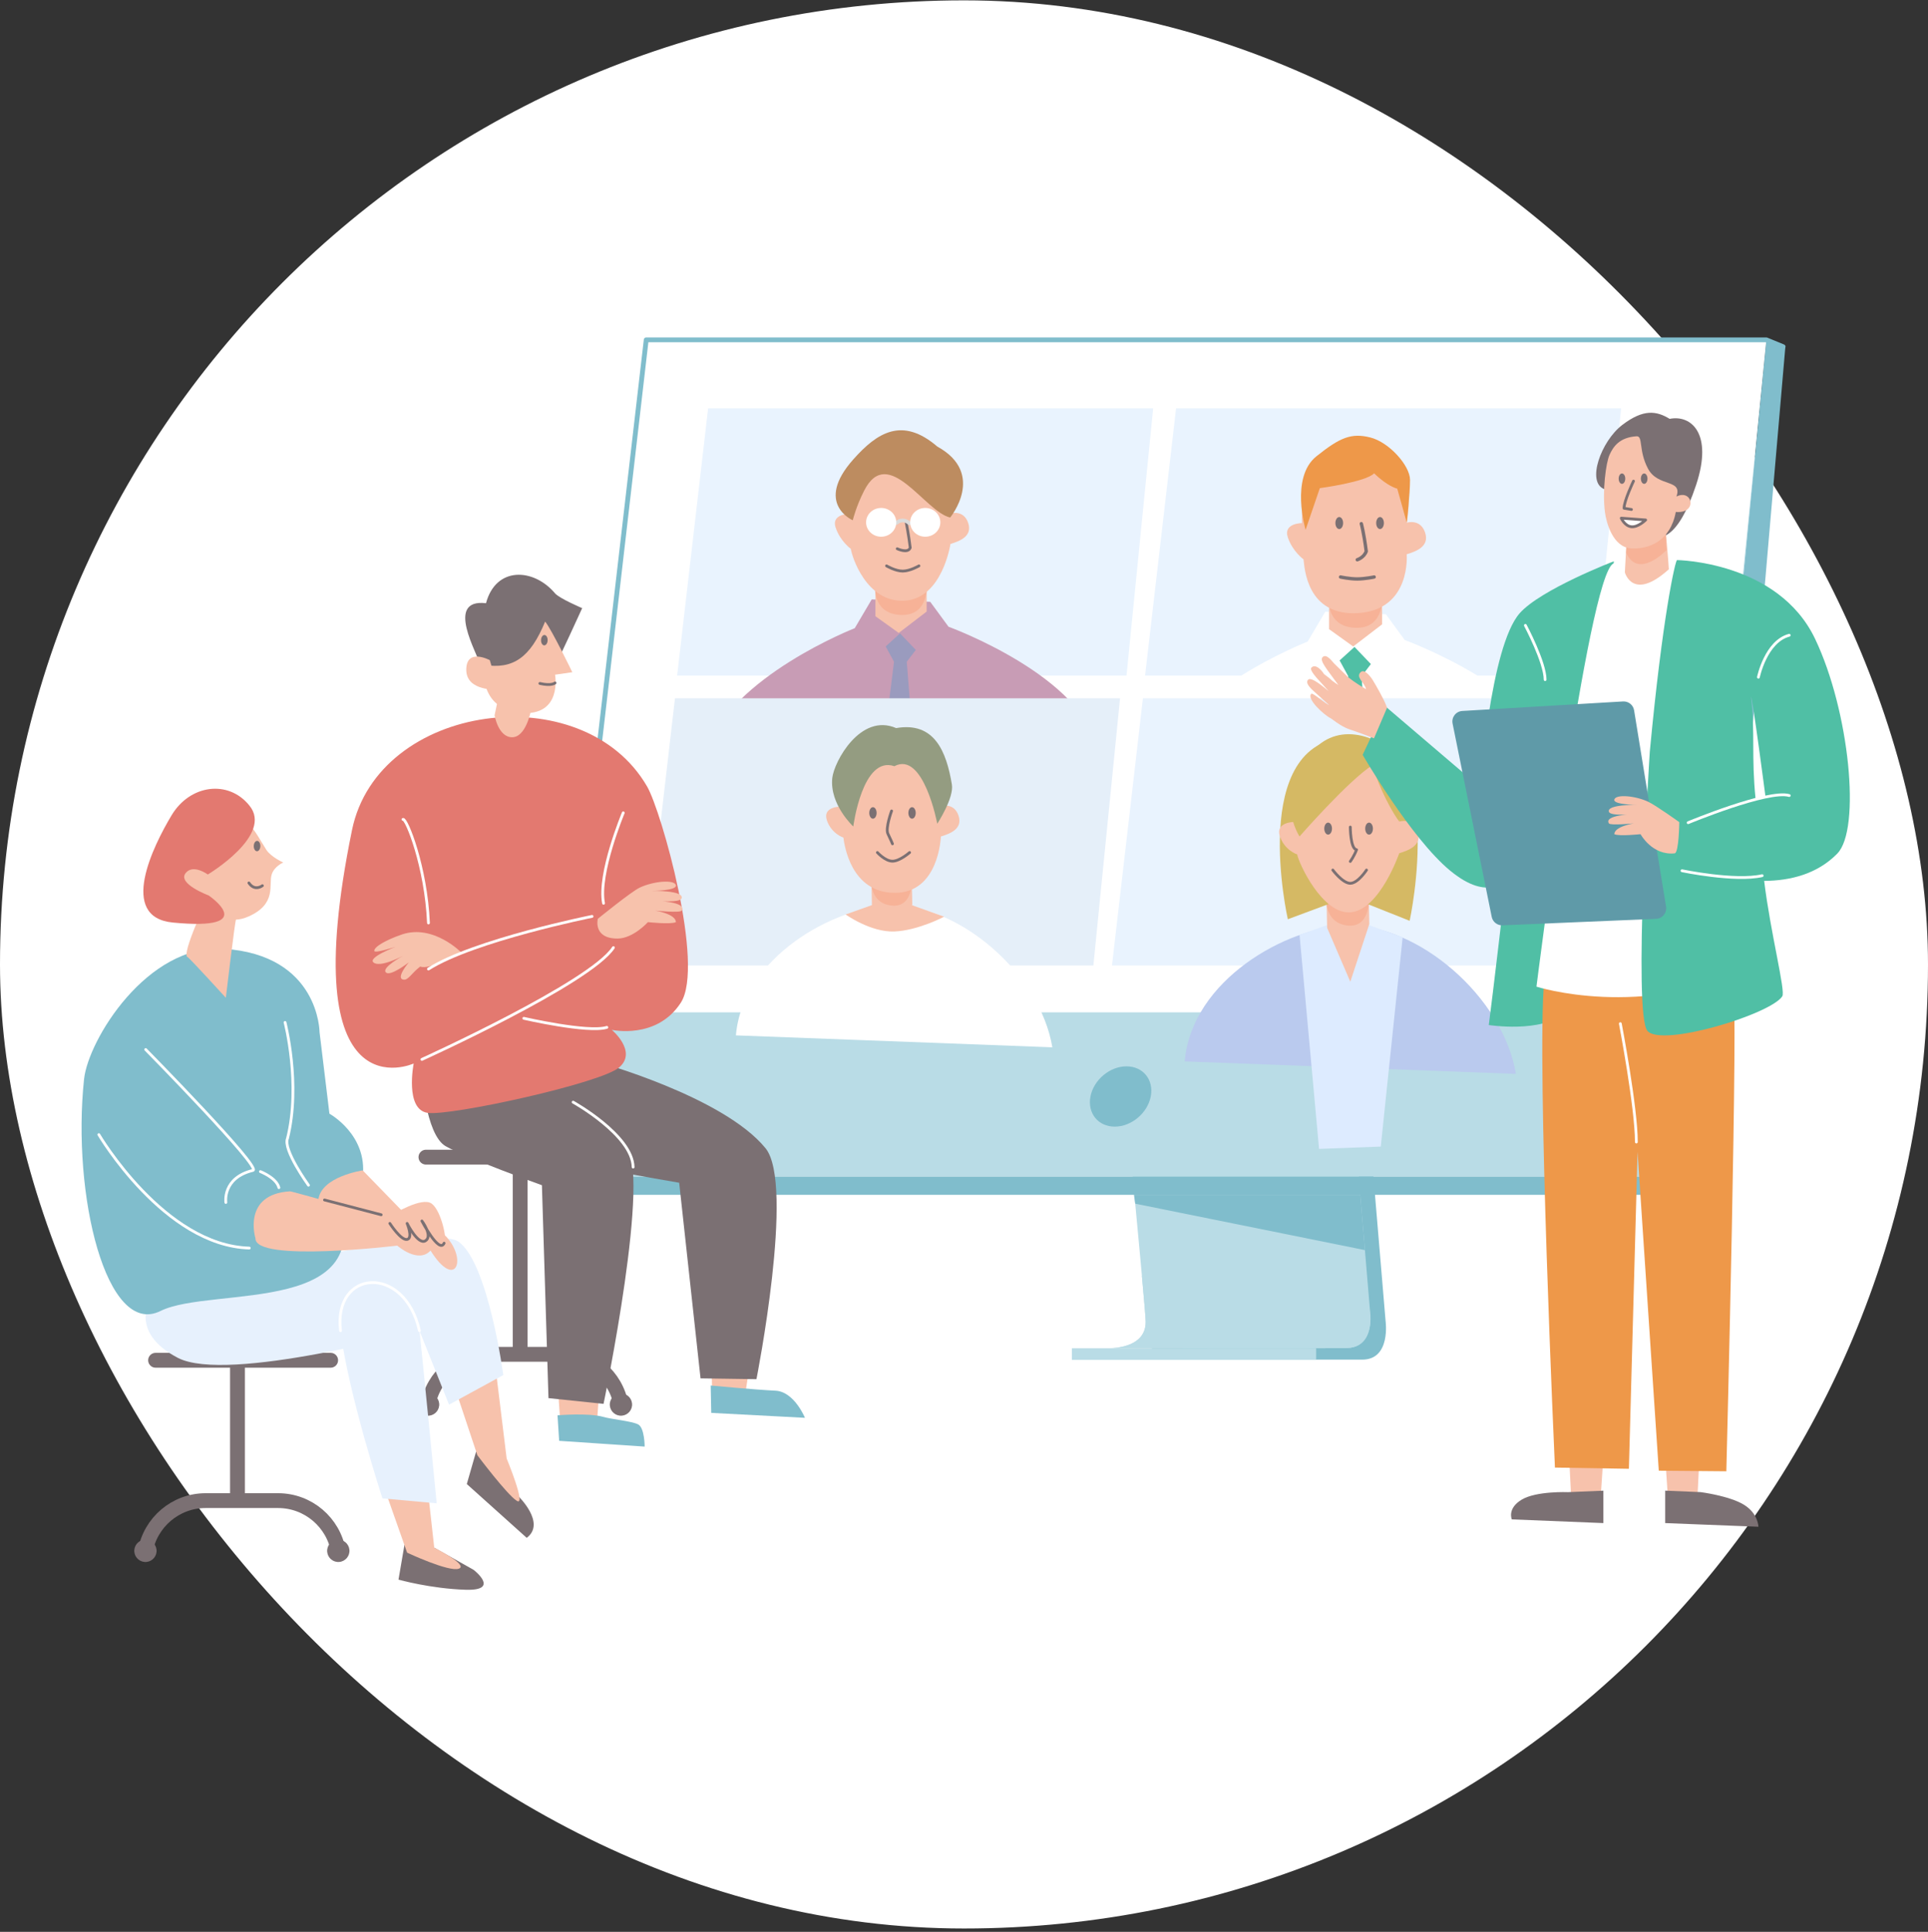 <svg width="520" height="521" viewBox="0 0 520 521" fill="none" xmlns="http://www.w3.org/2000/svg">
<rect x="0" y="0" width="520" height="521" fill="#333333" stroke="none"/>
<g clip-path="url(#clip0_125_427)">
<rect y="0.095" width="520" height="520" rx="260" fill="white"/>
<g clip-path="url(#clip1_125_427)">
<path d="M359.18 183.49L373.7 356.19C373.7 356.19 375.22 366.66 367.43 366.68C354.63 366.71 303.7 366.68 303.7 366.68C303.7 366.68 313.34 364.5 313.22 359.6C313.08 353.82 296.24 181.86 296.24 181.86L359.16 183.49H359.18Z" fill="#80BDCC"/>
<path d="M299.581 363.55C302.101 363.55 350.741 363.71 363.211 363.55C368.641 363.48 369.601 358.72 369.641 355.64C369.661 354.16 369.471 353.07 369.471 353.07L369.091 348.58L368.131 337.14L367.281 327.03L366.191 314.04L365.271 303.08L354.951 180.36L292.021 178.73C292.021 178.73 299.111 250.7 304.131 303.08C304.691 308.92 305.221 314.51 305.721 319.74C305.881 321.41 306.031 323.04 306.181 324.63C306.651 329.59 307.071 334.14 307.441 338.16C307.641 340.28 307.821 342.25 307.981 344.05C308.621 351.11 309.001 355.63 309.001 356.48C309.001 356.98 308.961 357.45 308.881 357.88C307.851 363.38 300.531 363.56 299.581 363.56V363.55Z" fill="#B9DCE6"/>
<path d="M476.39 91.65L462.75 232.46L460.89 251.74L454.54 317.33H148.4L174.29 91.65H476.39Z" fill="#B9DCE6"/>
<path d="M476.39 91.65L481.55 93.27L461.81 322.23L454.54 317.33L476.39 91.65Z" fill="#80BDCC"/>
<path d="M461.81 322.23H157.56L148.4 317.33H454.54L461.81 322.23Z" fill="#80BDCC"/>
<path d="M354.971 363.62H289.091V366.75H354.971V363.62Z" fill="#B9DCE6"/>
<path d="M305.841 322.23L306.181 324.62L368.131 337.14L367.281 327.03L366.871 322.23H305.841Z" fill="#80BDCC"/>
<path d="M299.58 363.55C302.1 363.55 350.74 363.71 363.21 363.55C368.64 363.48 369.6 358.72 369.64 355.64L307.98 344.04C308.62 351.1 309 355.62 309 356.47C309 356.97 308.96 357.44 308.88 357.87C307.85 363.37 300.53 363.55 299.58 363.55Z" fill="#B9DCE6"/>
<path d="M476.39 91.65H174.29L153.28 273.02H458.29L476.39 91.65Z" fill="white"/>
<path d="M153.28 273.02L174.29 91.65H476.39L480.91 93.5" stroke="#80BDCC" stroke-width="1.3" stroke-linecap="round" stroke-linejoin="round"/>
<path d="M294.11 295.71C294.98 291.22 299.33 287.58 303.82 287.58C308.31 287.58 311.24 291.22 310.37 295.71C309.5 300.2 305.15 303.84 300.66 303.84C296.17 303.84 293.24 300.2 294.11 295.71Z" fill="#80BDCC"/>
<path d="M311.021 110.13H190.981L182.631 182.2H303.831L311.021 110.13Z" fill="#E9F3FE"/>
<path d="M296.091 202.58C292.731 182.45 255.821 169.02 255.821 169.02L250.901 162.31L235.111 161.65L230.531 169.42C230.531 169.42 197.101 182.44 190.391 202.57" fill="#C89CB5"/>
<path d="M249.93 156.14V164.93L242.4 170.7L236.11 166.19V156.14H249.93Z" fill="#F7C2AC"/>
<path d="M249.931 156.14C249.931 156.14 251.351 166.25 242.841 165.84C234.331 165.43 236.111 156.14 236.111 156.14H249.931Z" fill="#F7B297"/>
<path d="M247.681 218L244.561 178.47L247.001 175.28L242.741 170.82L238.871 174.34L241.121 178.47L236.331 216.79L247.681 218Z" fill="#9A9BBE"/>
<path d="M225.371 142.26C226.601 145.96 229.471 148.01 229.471 148.01C229.741 149.99 233.591 162.48 243.871 162C254.151 161.52 256.341 146.71 256.341 146.71C258.661 145.97 262.361 144.74 261.131 141.04C259.901 137.34 256.341 138.48 256.341 138.48C256.341 138.48 260.621 118.15 244.201 117.27C227.771 116.4 229.071 138.57 229.071 138.57C229.071 138.57 224.141 138.57 225.371 142.27V142.26Z" fill="#F7C2AC"/>
<path d="M230.001 140.31C230.001 140.31 219.561 135.83 230.101 123.94C236.601 116.61 243.341 112.32 252.801 120.43C266.041 127.73 256.271 139.57 256.271 139.57C249.491 138.1 239.551 119.62 233.071 132.32C230.861 136.65 230.001 140.31 230.001 140.31Z" fill="#BD8C60"/>
<path d="M241.991 147.99C241.991 147.99 244.891 149.38 245.501 147.72C245.051 144.03 244.421 140.96 244.421 140.96" stroke="#7B7073" stroke-width="0.75" stroke-linecap="round" stroke-linejoin="round"/>
<path d="M239.111 152.61C239.111 152.61 241.501 154.03 243.481 154.02C245.471 154.01 247.851 152.61 247.851 152.61" stroke="#7B7073" stroke-width="0.75" stroke-linecap="round" stroke-linejoin="round"/>
<path d="M241.801 141.03C242.721 140.11 244.261 140.14 245.231 141.11" stroke="#DBDBDB" stroke-linecap="round" stroke-linejoin="round"/>
<path d="M249.55 144.75C251.798 144.75 253.62 143.013 253.62 140.87C253.62 138.727 251.798 136.99 249.55 136.99C247.303 136.99 245.48 138.727 245.48 140.87C245.48 143.013 247.303 144.75 249.55 144.75Z" fill="white"/>
<path d="M237.661 144.75C239.909 144.75 241.731 143.013 241.731 140.87C241.731 138.727 239.909 136.99 237.661 136.99C235.413 136.99 233.591 138.727 233.591 140.87C233.591 143.013 235.413 144.75 237.661 144.75Z" fill="white"/>
<path d="M437.231 110.13H317.191L308.841 182.2H430.041L437.231 110.13Z" fill="#E9F3FE"/>
<path d="M420.571 207.36C417.101 186.51 378.871 172.61 378.871 172.61L373.781 165.66L357.431 164.98L352.691 173.03C352.691 173.03 318.071 186.51 311.121 207.36" fill="white"/>
<path d="M372.771 159.27V168.37L364.971 174.35L358.461 169.68V159.27H372.771Z" fill="#F7C2AC"/>
<path d="M372.771 159.27C372.771 159.27 374.241 169.73 365.421 169.31C356.601 168.89 358.451 159.27 358.451 159.27H372.771Z" fill="#F7B297"/>
<path d="M370.431 223.33L367.211 182.39L369.741 179.09L365.321 174.47L361.311 178.11L363.641 182.39L358.681 222.07L370.431 223.33Z" fill="#50BFA5"/>
<path d="M347.331 144.9C348.611 148.73 351.571 150.85 351.571 150.85C351.851 152.9 352.311 166.34 366.481 165.33C380.651 164.32 379.401 149.49 379.401 149.49C381.811 148.73 385.641 147.45 384.361 143.62C383.081 139.79 379.401 140.97 379.401 140.97C379.401 140.97 383.841 119.91 366.831 119.01C349.821 118.11 351.161 141.07 351.161 141.07C351.161 141.07 346.051 141.07 347.331 144.9Z" fill="#F7C2AC"/>
<path d="M352.13 142.88C352.13 142.88 347.92 128.77 355.04 123.07C361.42 117.96 364.47 116.7 369.58 117.98C374.69 119.26 380.3 125.6 380.3 129.43C380.3 133.26 379.41 140.97 379.41 140.97C379.41 140.97 377.33 133.38 376.85 131.79C376.85 131.79 374.31 131.24 370.62 127.65C368.35 130 355.97 131.65 355.97 131.65L352.13 142.88Z" fill="#EE9849"/>
<path d="M366.07 150.96C366.07 150.96 367.85 150.41 368.49 148.69C367.83 143.59 367.16 141.23 367.16 141.23" stroke="#7B7073" stroke-width="0.91" stroke-linecap="round" stroke-linejoin="round"/>
<path d="M361.561 155.61C361.561 155.61 364.031 156.15 366.091 156.14C368.151 156.13 370.621 155.61 370.621 155.61" stroke="#7B7073" stroke-width="0.91" stroke-linecap="round" stroke-linejoin="round"/>
<path d="M372.211 142.68C372.785 142.68 373.251 141.955 373.251 141.06C373.251 140.165 372.785 139.44 372.211 139.44C371.637 139.44 371.171 140.165 371.171 141.06C371.171 141.955 371.637 142.68 372.211 142.68Z" fill="#7B7073"/>
<path d="M361.211 142.68C361.785 142.68 362.251 141.955 362.251 141.06C362.251 140.165 361.785 139.44 361.211 139.44C360.637 139.44 360.171 140.165 360.171 141.06C360.171 141.955 360.637 142.68 361.211 142.68Z" fill="#7B7073"/>
<path d="M302.09 188.32H182.05L173.7 260.38H294.89L302.09 188.32Z" fill="#E5EFF9"/>
<path d="M283.83 282.45C280.5 262.45 258.47 243.8 240.35 244.2C224.85 244.54 200.28 258.23 198.48 279.23" fill="white"/>
<path d="M254.64 247.22L240.55 242.19L228.07 246.62C228.07 246.62 234.81 251.46 241.21 251.21C247.61 250.96 254.64 247.22 254.64 247.22Z" fill="#F7C2AC"/>
<path d="M245.88 235.12L246.05 243.83C246.05 243.83 245.09 249.83 240.72 249.48C236.35 249.13 235.18 244.8 235.18 244.8L234.98 234.84L245.88 235.11V235.12Z" fill="#F7C2AC"/>
<path d="M245.881 235.12C245.881 235.12 247.191 245.01 240.351 244.21C233.511 243.41 234.98 234.85 234.98 234.85L245.881 235.12Z" fill="#F7B297"/>
<path d="M223.001 221.19C224.221 224.86 227.471 225.89 227.471 225.89C227.741 227.86 229.461 240.79 241.371 240.79C253.281 240.79 253.761 225.6 253.761 225.6C256.071 224.87 259.741 223.64 258.521 219.97C257.301 216.3 253.761 217.43 253.761 217.43C253.761 217.43 258.011 197.24 241.701 196.37C225.391 195.51 226.681 217.52 226.681 217.52C226.681 217.52 221.781 217.52 223.011 221.19H223.001Z" fill="#F7C2AC"/>
<path d="M230.131 222.89C230.131 222.89 223.731 216.98 224.471 209.84C224.931 205.42 232.091 192.18 241.701 196.36C252.051 194.57 255.251 202.7 256.731 211.56C257.341 215.21 252.791 222.15 252.791 222.15C252.791 222.15 249.101 202.45 241.221 206.64C232.601 203.68 230.141 222.89 230.141 222.89H230.131Z" fill="#949C81"/>
<path d="M240.47 218.7C240.47 218.7 238.75 223.38 239.48 224.86C240.21 226.34 240.71 227.57 240.71 227.57" stroke="#7B7073" stroke-width="0.75" stroke-linecap="round" stroke-linejoin="round"/>
<path d="M236.641 229.91C236.641 229.91 238.751 232.26 240.721 232.25C242.691 232.24 245.331 229.91 245.331 229.91" stroke="#7B7073" stroke-width="0.75" stroke-linecap="round" stroke-linejoin="round"/>
<path d="M245.99 220.79C246.537 220.79 246.98 220.096 246.98 219.24C246.98 218.384 246.537 217.69 245.99 217.69C245.443 217.69 245 218.384 245 219.24C245 220.096 245.443 220.79 245.99 220.79Z" fill="#7B7073"/>
<path d="M235.44 220.79C235.987 220.79 236.43 220.096 236.43 219.24C236.43 218.384 235.987 217.69 235.44 217.69C234.893 217.69 234.45 218.384 234.45 219.24C234.45 220.096 234.893 220.79 235.44 220.79Z" fill="#7B7073"/>
<path d="M428.3 188.32H308.26L299.91 260.38H421.11L428.3 188.32Z" fill="#E9F3FE"/>
<path d="M408.851 289.62C405.361 268.69 382.311 249.17 363.341 249.59C347.121 249.95 321.401 264.27 319.521 286.25" fill="#BACAEE"/>
<path d="M355.761 309.85L372.411 309.22L378.311 252.76L363.561 247.49L350.501 252.12L355.761 309.85Z" fill="#DDEBFF"/>
<path d="M369.14 240.09L369.32 249.21L364.19 264.76L357.94 250.23L357.73 239.8L369.14 240.09Z" fill="#F7C2AC"/>
<path d="M369.14 240.09C369.14 240.09 370.51 250.44 363.35 249.6C356.19 248.76 357.73 239.81 357.73 239.81L369.14 240.09Z" fill="#F7B297"/>
<path d="M347.34 247.91C347.34 247.91 336.39 199.67 363.77 198.82C391.16 197.98 380.2 248.33 380.2 248.33L363.77 241.8L347.34 247.91Z" fill="#D5B964"/>
<path d="M345.19 225.51C346.47 229.36 349.87 230.43 349.87 230.43C350.15 232.49 356.64 246.86 364.42 246.02C372.2 245.18 377.38 230.12 377.38 230.12C379.8 229.35 383.64 228.07 382.36 224.23C381.08 220.38 377.38 221.57 377.38 221.57C377.38 221.57 381.83 200.44 364.76 199.53C347.69 198.63 349.04 221.67 349.04 221.67C349.04 221.67 343.91 221.67 345.19 225.52V225.51Z" fill="#F7C2AC"/>
<path d="M350.5 225.58C350.5 225.58 342.92 214.41 354.29 202.2C357.75 198.49 362.38 197.21 367.51 198.49C372.64 199.77 375.43 202.79 377.46 207.04C379.78 211.89 377.38 221.56 377.38 221.56C377.38 221.56 373.46 216.52 370.09 206.41C363.56 210.62 350.5 225.58 350.5 225.58Z" fill="#D5B964"/>
<path d="M364.19 232.32C364.19 232.32 365.23 230.89 365.88 229.16C364.19 228.95 364.19 223.05 364.19 223.05" stroke="#7B7073" stroke-width="0.75" stroke-linecap="round" stroke-linejoin="round"/>
<path d="M359.471 234.64C359.471 234.64 362.131 238.23 364.191 238.22C366.251 238.21 368.561 234.64 368.561 234.64" stroke="#7B7073" stroke-width="0.75" stroke-linecap="round" stroke-linejoin="round"/>
<path d="M369.251 225.09C369.825 225.09 370.291 224.365 370.291 223.47C370.291 222.575 369.825 221.85 369.251 221.85C368.677 221.85 368.211 222.575 368.211 223.47C368.211 224.365 368.677 225.09 369.251 225.09Z" fill="#7B7073"/>
<path d="M358.211 225.09C358.785 225.09 359.251 224.365 359.251 223.47C359.251 222.575 358.785 221.85 358.211 221.85C357.637 221.85 357.171 222.575 357.171 223.47C357.171 224.365 357.637 225.09 358.211 225.09Z" fill="#7B7073"/>
<path d="M115.42 378.94C116.77 371.16 123.55 365.25 131.72 365.25H151.22C159.39 365.25 166.17 371.16 167.52 378.94" stroke="#7B7073" stroke-width="4" stroke-linecap="round" stroke-linejoin="round"/>
<path d="M118.45 379.08C118.29 380.73 116.83 381.95 115.17 381.79C113.52 381.63 112.3 380.17 112.46 378.51C112.62 376.86 114.09 375.64 115.74 375.8C117.39 375.96 118.61 377.43 118.45 379.08Z" fill="#7B7073"/>
<path d="M164.48 379.08C164.64 380.73 166.11 381.95 167.76 381.79C169.41 381.63 170.63 380.17 170.47 378.51C170.31 376.86 168.85 375.64 167.19 375.8C165.54 375.96 164.32 377.43 164.48 379.08Z" fill="#7B7073"/>
<path d="M140.29 364.24V309.71" stroke="#7B7073" stroke-width="4" stroke-linecap="round" stroke-linejoin="round"/>
<path d="M151.03 382.37L149.04 353.77L163 356.43L161.01 383.48L151.03 382.37Z" fill="#F7C2AC"/>
<path d="M192.05 374.39L191.61 352.69L204.61 352.1L201.14 375.06L192.05 374.39Z" fill="#F7C2AC"/>
<path d="M169.92 312.07H114.88" stroke="#7B7073" stroke-width="4" stroke-linecap="round" stroke-linejoin="round"/>
<path d="M135.741 308.77C141.261 311.92 183.181 318.97 183.181 318.97L188.941 371.73L204.021 371.95C204.021 371.95 214.441 319.41 206.461 309.65C194.981 295.61 160.741 286.25 160.741 286.25C160.741 286.25 144.231 282.39 138.681 287.83C135.471 290.98 133.721 307.61 135.741 308.77Z" fill="#7B7073"/>
<path d="M113.7 289.03C113.7 289.03 114.69 305.97 120.2 309.12C125.72 312.27 146.16 319.64 146.16 319.64L147.93 377.06L162.78 378.61C162.78 378.61 176.08 314.76 168.54 309C154.13 297.98 137.09 289.42 137.09 289.42L113.69 289.04L113.7 289.03Z" fill="#7B7073"/>
<path d="M111.57 286.82C111.57 286.82 78.98 301.67 94.94 223.86C101.99 189.5 157.2 182.17 174.53 212.11C178.42 218.83 190.12 260.37 183.62 270.42C177.12 280.46 165 277.74 165 277.74C165 277.74 171.96 283.53 167.04 287.84C162.12 292.15 121.55 301.02 115.34 300.13C109.13 299.24 111.57 286.83 111.57 286.83V286.82Z" fill="#E37970"/>
<path d="M143.161 191.76C143.161 191.76 141.861 198.83 138.121 198.83C134.381 198.83 133.391 192.92 133.391 192.92L134.381 188.19L143.171 191.76H143.161Z" fill="#F7C2AC"/>
<path d="M129.34 178.94C129.03 176.65 119.77 161.35 131.08 162.68C133.74 152.7 143.91 153.16 149.7 160.02C150.86 161.39 157.02 164.01 157.02 164.01C157.02 164.01 150.64 178.02 149.55 179.85C142.94 191.01 129.84 182.7 129.34 178.95V178.94Z" fill="#7B7073"/>
<path d="M154.361 181.3C154.361 181.3 148.86 169.89 147.03 167.63C143.06 177.31 138.4 180.63 130.42 179.3C129.88 189.11 135.741 191.94 140.511 192.29C151.791 193.13 149.7 181.96 149.7 181.96L154.361 181.29V181.3Z" fill="#F7C2AC"/>
<path d="M132.09 178.03C132.09 178.03 125.76 174.64 125.76 180.63C125.76 186.62 134.41 185.95 134.41 185.95L132.1 178.03H132.09Z" fill="#F7C2AC"/>
<path d="M172.54 239.38C176.31 237.61 181.85 237.16 182.29 238.71C182.73 240.26 175.64 240.26 175.64 240.26C175.64 240.26 184.57 240.06 183.84 242.26C183.4 243.59 176.75 242.93 176.75 242.93C176.75 242.93 185.4 243.15 183.84 245.59C183.42 246.25 176.75 245.59 176.75 245.59C176.75 245.59 182.29 246.48 182.29 248.69C180.96 249.36 174.75 248.69 174.75 248.69C174.75 248.69 170.76 253.12 166.55 253.12C159.87 253.12 161.23 247.8 161.23 247.8C161.23 247.8 170.29 240.43 172.54 239.38Z" fill="#F7C2AC"/>
<path d="M108.38 252.02C116.89 249.14 124.43 256.89 124.43 256.89C124.43 256.89 115.78 261.77 113.35 260.66C111.13 262.31 110.15 264.32 108.92 264.21C106.48 263.99 110.25 259.55 110.25 259.55C110.25 259.55 105.15 263.54 104.04 262.21C102.93 260.88 108.7 257.78 108.7 257.78C108.7 257.78 102.49 261.11 100.72 259.55C99.18 258.2 106.71 255.34 106.71 255.34C106.71 255.34 101.01 257.2 100.95 256.45C100.86 255.35 104.2 253.44 108.4 252.02H108.38Z" fill="#F7C2AC"/>
<path d="M150.37 381.71L150.81 388.58L173.87 390.13C173.87 390.13 173.87 385.03 172.1 384.14C170.33 383.25 164.98 382.77 162.79 382.14C158.65 380.96 150.38 381.7 150.38 381.7L150.37 381.71Z" fill="#80BDCC"/>
<path d="M191.681 373.66L191.831 381.04L217.101 382.37C217.101 382.37 214.221 375.28 209.121 375.05C204.021 374.82 191.681 373.66 191.681 373.66Z" fill="#80BDCC"/>
<path d="M147.704 172.67C147.721 171.897 147.336 171.262 146.844 171.251C146.353 171.24 145.941 171.858 145.924 172.631C145.907 173.404 146.292 174.04 146.783 174.051C147.275 174.061 147.687 173.443 147.704 172.67Z" fill="#7B7073"/>
<path d="M149.7 184.18C149.7 184.18 148.81 185.07 145.61 184.32" stroke="#7B7073" stroke-width="0.75" stroke-linecap="round" stroke-linejoin="round"/>
<path d="M159.681 247.14C159.681 247.14 127.761 253.57 115.561 261.33" stroke="white" stroke-width="0.75" stroke-linecap="round" stroke-linejoin="round"/>
<path d="M113.79 285.71C113.79 285.71 159.24 265.09 165.44 255.56" stroke="white" stroke-width="0.75" stroke-linecap="round" stroke-linejoin="round"/>
<path d="M141.28 274.63C141.28 274.63 158.57 278.62 163.67 277.07" stroke="white" stroke-width="0.75" stroke-linecap="round" stroke-linejoin="round"/>
<path d="M168.1 219.21C168.1 219.21 161.23 235.62 162.78 243.6" stroke="white" stroke-width="0.75" stroke-linecap="round" stroke-linejoin="round"/>
<path d="M108.69 220.98C109.58 220.54 114.9 233.62 115.56 248.91" stroke="white" stroke-width="0.75" stroke-linecap="round" stroke-linejoin="round"/>
<path d="M154.58 297.24C154.58 297.24 170.54 306.11 170.76 314.75" stroke="white" stroke-width="0.75" stroke-linecap="round" stroke-linejoin="round"/>
<path d="M125.9 400.23L142.06 414.74C147.38 410.75 139.73 403.43 139.73 403.43L128.42 391.46L125.9 400.23Z" fill="#7B7073"/>
<path d="M109.09 416.59L107.48 426.01C107.48 426.01 116.15 428.45 125.61 428.74C135.07 429.03 127.75 423.38 127.75 423.38L117.11 417.39L109.09 416.58V416.59Z" fill="#7B7073"/>
<path d="M64.05 403.69V366.49" stroke="#7B7073" stroke-width="4" stroke-linecap="round" stroke-linejoin="round"/>
<path d="M89.18 366.85H41.96" stroke="#7B7073" stroke-width="4" stroke-linecap="round" stroke-linejoin="round"/>
<path d="M39.18 418.39C40.53 410.61 47.31 404.7 55.48 404.7H74.98C83.15 404.7 89.93 410.61 91.28 418.39" stroke="#7B7073" stroke-width="4" stroke-linecap="round" stroke-linejoin="round"/>
<path d="M42.22 418.53C42.06 420.18 40.59 421.4 38.94 421.24C37.29 421.08 36.07 419.61 36.23 417.96C36.39 416.31 37.85 415.09 39.51 415.25C41.16 415.41 42.38 416.88 42.22 418.53Z" fill="#7B7073"/>
<path d="M88.249 418.53C88.409 420.18 89.87 421.4 91.529 421.24C93.18 421.08 94.4 419.61 94.24 417.96C94.079 416.31 92.62 415.09 90.96 415.25C89.309 415.41 88.09 416.88 88.249 418.53Z" fill="#7B7073"/>
<path d="M122.1 372.51L128.75 392.46C128.75 392.46 136.73 403.1 139.39 404.76C142.05 406.42 136.65 393.34 136.65 393.34L133.73 369.51L122.09 372.5L122.1 372.51Z" fill="#F7C2AC"/>
<path d="M101.82 396.12L109.8 418.73C109.8 418.73 121.11 424.05 123.77 423.05C126.43 422.05 117.12 417.4 117.12 417.4L113.79 387.47L101.82 396.12Z" fill="#F7C2AC"/>
<path d="M40.63 350.23C40.63 350.23 34.59 359.21 47.95 366.19C61.3 373.17 113.13 358.87 113.13 358.87L121.11 378.82L135.74 370.84C135.74 370.84 131.75 340.91 123.77 334.93C115.79 328.94 40.63 350.23 40.63 350.23Z" fill="#E7F1FD"/>
<path d="M60.26 255.87C86.17 257.52 86.19 278.4 86.19 278.4L88.85 300.35C88.85 300.35 99.16 306 97.83 317.31C97.06 321.62 89.85 320.4 89.85 320.4C105.15 355.56 57.3 346.6 43.29 353.56C28.7 360.81 19.35 322.3 22.67 291.04C23.79 280.47 39.68 254.56 60.26 255.87Z" fill="#80BDCC"/>
<path d="M68.9 333.93C68.57 340.58 107.14 335.93 107.14 335.93C107.14 335.93 112.79 340.92 116.12 337.26C122.77 347.9 126.1 339.92 120.44 333.6C117.74 330.59 109.13 329.94 109.13 329.94C109.13 329.94 78.86 321.25 78.2 321.29C65.25 322.08 68.89 333.93 68.89 333.93H68.9Z" fill="#F7C2AC"/>
<path d="M67.04 247.16C65.78 247.72 64.66 247.98 63.65 248.01C63.41 248.01 60.91 269.09 60.91 269.09C60.91 269.09 51.02 258.24 50.6 258.12C48.73 257.55 56.22 241.76 56.22 241.76C44.92 243.16 49.56 226.52 58.47 221.53C66.01 217.31 68.76 224.44 71.83 229.18C73.1 231.14 76.4 232.61 76.4 232.61C76.4 232.61 74.03 233.59 73.29 235.79C72.37 238.54 74.78 243.73 67.03 247.17L67.04 247.16Z" fill="#F7C2AC"/>
<path d="M56.05 235.84C56.05 235.84 52.03 232.89 50.04 235.5C47.86 238.37 56.25 241.48 56.25 241.48C56.25 241.48 70.55 251.12 46.61 248.8C31.81 247.36 41.29 228.18 46.28 219.87C51.26 211.57 61.58 210.23 67.23 217.21C73.88 225.19 56.05 235.84 56.05 235.84Z" fill="#E37970"/>
<path d="M91.84 358.87C89.84 342.24 109.13 340.91 113.12 358.87C113.32 359.79 117.78 405.43 117.78 405.43L103.15 404.1C103.15 404.1 93.84 375.5 91.84 358.87Z" fill="#E7F1FD"/>
<path d="M91.84 358.87C89.84 342.24 109.13 340.91 113.12 358.87" stroke="white" stroke-width="0.75" stroke-linecap="round" stroke-linejoin="round"/>
<path d="M70.22 228.193C70.237 227.42 69.852 226.785 69.361 226.774C68.87 226.763 68.458 227.381 68.441 228.154C68.424 228.927 68.808 229.563 69.3 229.573C69.791 229.584 70.203 228.966 70.22 228.193Z" fill="#7B7073"/>
<path d="M70.77 238.86C70.77 238.86 68.74 240.48 67.13 238.12" stroke="#7B7073" stroke-width="0.75" stroke-linecap="round" stroke-linejoin="round"/>
<path d="M39.3 283.05C39.3 283.05 70.76 315.03 68.23 315.64C59.92 317.64 60.91 324.29 60.91 324.29" stroke="white" stroke-width="0.75" stroke-linecap="round" stroke-linejoin="round"/>
<path d="M70.231 315.97C70.231 315.97 74.55 317.63 75.221 320.29" stroke="white" stroke-width="0.75" stroke-linecap="round" stroke-linejoin="round"/>
<path d="M26.66 306C26.66 306 44.28 335.93 67.23 336.59" stroke="white" stroke-width="0.75" stroke-linecap="round" stroke-linejoin="round"/>
<path d="M105.81 327.61C105.81 327.61 113.79 322.62 116.45 324.62C119.11 326.62 120.77 334.93 119.78 335.26C118.79 335.59 115.46 331.6 115.46 331.6C115.46 331.6 117.12 335.92 113.8 335.26C110.48 334.6 102.83 332.27 105.82 327.61H105.81Z" fill="#F7C2AC"/>
<path d="M109.471 327.61L97.831 315.64C97.831 315.64 86.52 317.3 85.861 323.62C85.191 329.94 104.811 333.93 109.471 327.61Z" fill="#F7C2AC"/>
<path d="M76.88 275.74C76.88 275.74 81.2 292.37 77.55 307C76.22 309.99 83.2 319.64 83.2 319.64" stroke="white" stroke-width="0.75" stroke-linecap="round" stroke-linejoin="round"/>
<path d="M105.141 329.94C105.141 329.94 108.131 334.6 109.801 334.26C111.471 333.92 109.801 329.94 109.801 329.94C109.801 329.94 112.791 335.93 114.791 334.6C116.791 333.27 113.791 329.28 113.791 329.28C113.791 329.28 118.451 338.26 119.781 335.27" stroke="#7B7073" stroke-width="0.75" stroke-linecap="round" stroke-linejoin="round"/>
<path d="M87.52 323.62L102.811 327.61" stroke="#7B7073" stroke-width="0.75" stroke-linecap="round" stroke-linejoin="round"/>
<path d="M401.54 276.44C401.54 276.44 415.79 278.66 421.87 273.2C427.95 267.74 435.26 151.38 435.26 151.38C435.18 151.39 415.5 158.99 409.87 165.39C401.91 174.44 399.26 212.35 399.26 212.35L373.67 190.51L367.52 203.57C367.52 203.57 380.53 226.08 391.14 234.82C401.75 243.56 406.27 237 406.27 237C406.27 237 402.46 269.72 401.54 276.43V276.44Z" fill="#50BFA5"/>
<path d="M433.28 380.31L431.67 404.52L423.72 403.13L422.56 379.96L433.28 380.31Z" fill="#F7C2AC"/>
<path d="M432.44 402.02V410.76L407.75 409.76C407.75 409.76 406.44 406.82 410.41 404.44C414.38 402.06 422.9 402.42 422.9 402.42L432.44 402.02Z" fill="#7B7073"/>
<path d="M448.28 380.31L449.89 404.52L457.85 403.13L459.01 379.96L448.28 380.31Z" fill="#F7C2AC"/>
<path d="M449.12 402.02V410.76L474.26 411.75C474.26 411.75 474.24 408.15 470.27 405.76C466.3 403.38 458.66 402.41 458.66 402.41L449.12 402.01V402.02Z" fill="#7B7073"/>
<path d="M467.4 266.7C468.96 266.18 465.61 396.79 465.61 396.79L447.39 396.63L441.66 310.66L439.33 396.12L419.38 395.79C419.38 395.79 414.4 286.44 416.48 264.62L467.39 266.7H467.4Z" fill="#EE9849"/>
<path d="M374.12 190.91C374.07 190.79 373.99 190.57 373.88 190.28C373.24 188.58 371.21 184.99 370.28 183.47C369.69 182.5 368.03 180.35 367.04 181.23C365.48 182.62 368.03 183.98 368.44 185.88C367.42 185.27 365.4 184.07 363.6 182.63L359.81 178.91C359.49 178.66 357.87 176.19 356.77 177.17L356.72 177.22C355.8 178.17 357.89 180.47 360.98 184.75C360.45 184.41 359.83 183.98 359.29 183.57C359.06 183.29 357.81 182.29 357.11 181.8C356.33 180.53 354.68 178.91 353.66 180.11C353.15 180.71 355.34 183.07 355.34 183.07C355.64 183.39 357.94 185.91 358.37 186.43C357.49 185.68 353.78 182.46 352.86 183.27C352.1 183.95 352.92 184.98 353.62 185.74C354.04 186.19 358.03 189.71 358.47 190.15C357.58 189.87 354.06 186.77 353.7 187.09C352.22 188.41 357.16 192.87 358.85 193.68C359.02 193.77 359.3 193.98 359.63 194.22C360.6 194.94 362.22 196.13 364.17 196.77C366.51 197.53 370.04 198.91 370.58 199.12L374.08 190.92L374.12 190.91Z" fill="#F7C2AC"/>
<path d="M454.319 151.51C454.319 151.51 445.429 147.14 435.129 151.98C428.299 155.19 414.399 266.09 414.399 266.09C414.399 266.09 442.619 275.19 473.129 260.8L454.319 151.51Z" fill="white"/>
<path d="M437.52 114.62C443.22 110.26 446.74 110.78 450.32 112.96C456.07 111.81 462.08 116.83 457.47 130.75C447.34 161.32 436.43 133.52 432.7 131.91C427.81 130.09 431.82 118.98 437.52 114.62Z" fill="#7B7073"/>
<path d="M438.24 154.36C438.24 154.36 440.35 162.34 450.1 153.53C450.1 152.53 448.96 139.73 448.96 139.73L438.87 142.72L438.24 154.36Z" fill="#F7C2AC"/>
<path d="M438.6 149.11C441.89 156.35 449.46 148.37 449.46 148.37L449.08 140.06C449.08 140.06 441.64 144.42 438.7 145.84C438.68 147.09 438.65 148.17 438.6 149.11Z" fill="#F7B297"/>
<path d="M451.98 138.07C450.51 145.97 444.66 148.21 439.84 147.88C435.02 147.55 433.22 140.95 432.86 138.07C432.14 132.37 433.13 124.82 434.1 122.68C435.13 120.39 436.81 117.97 441.37 117.66C443.23 117.53 441.84 121.44 444.5 126.43C447.16 131.42 453.87 129.13 452.15 133.91C456.47 131.75 457.97 138.57 451.98 138.07Z" fill="#F7C2AC"/>
<path d="M495.55 230.18C501.95 223.63 498.84 191.8 489.56 172.32C479.58 151.37 452.3 151.05 452.3 151.05C451.82 151.28 448.4 166.18 444.97 202.69C444.97 202.69 440.39 273.64 444.35 278.05C448.3 282.46 477.58 273.53 480.7 268.69C481.62 267.26 477.54 251.7 475.81 237.57C482.92 237.52 490.17 235.7 495.55 230.19V230.18ZM473.5 215.48C472.32 203.97 473.42 197.78 472.27 187.94C472.6 187.61 476.17 214.85 476.17 214.85L473.5 215.47V215.48Z" fill="#50BFA5"/>
<path d="M405.24 249.55L446.66 247.8C448.37 247.73 449.63 246.18 449.35 244.5L440.73 191.56C440.5 190.12 439.21 189.09 437.75 189.17L394.4 191.74C392.67 191.84 391.43 193.45 391.78 195.15L402.33 247.27C402.61 248.64 403.84 249.61 405.24 249.55Z" fill="#5F9AA8"/>
<path d="M443.84 140.23C443.84 140.23 441.84 142.23 440.02 142.06C438.2 141.89 437.27 139.74 437.27 139.74L443.85 140.23H443.84Z" fill="white" stroke="#7B7073" stroke-width="0.75" stroke-linecap="round" stroke-linejoin="round"/>
<path d="M444.55 216.23C441.01 214.57 435.81 214.15 435.4 215.61C434.98 217.07 441.64 217.07 441.64 217.07C441.64 217.07 433.26 216.88 433.94 218.94C434.36 220.19 440.6 219.56 440.6 219.56C440.6 219.56 432.49 219.77 433.94 222.06C434.33 222.68 440.6 222.06 440.6 222.06C440.6 222.06 435.4 222.89 435.4 224.97C436.65 225.59 442.47 224.97 442.47 224.97C442.47 224.97 445.59 230.77 451.67 230.14C452.83 230.02 452.92 221.72 452.92 221.72C452.92 221.72 446.66 217.23 444.55 216.23Z" fill="#F7C2AC"/>
<path d="M443.45 130.49C443.941 130.49 444.34 129.863 444.34 129.09C444.34 128.317 443.941 127.69 443.45 127.69C442.958 127.69 442.56 128.317 442.56 129.09C442.56 129.863 442.958 130.49 443.45 130.49Z" fill="#7B7073"/>
<path d="M437.46 130.49C437.952 130.49 438.35 129.863 438.35 129.09C438.35 128.317 437.952 127.69 437.46 127.69C436.969 127.69 436.57 128.317 436.57 129.09C436.57 129.863 436.969 130.49 437.46 130.49Z" fill="#7B7073"/>
<path d="M440.57 129.75C440.57 129.75 438.02 135.07 438.02 137.07L440.02 137.4" stroke="#7B7073" stroke-width="0.75" stroke-linecap="round" stroke-linejoin="round"/>
<path d="M455.31 221.87C455.31 221.87 476.93 212.89 482.58 214.55" stroke="white" stroke-width="0.75" stroke-linecap="round" stroke-linejoin="round"/>
<path d="M453.649 234.83C453.649 234.83 467.949 237.82 475.269 236.16" stroke="white" stroke-width="0.75" stroke-linecap="round" stroke-linejoin="round"/>
<path d="M474.26 182.63C474.26 182.63 476.26 172.99 482.57 171.32" stroke="white" stroke-width="0.75" stroke-linecap="round" stroke-linejoin="round"/>
<path d="M411.41 168.66C411.41 168.66 416.73 178.64 416.73 183.29" stroke="white" stroke-width="0.75" stroke-linecap="round" stroke-linejoin="round"/>
<path d="M437.02 276.07C437.02 276.07 441.34 298.68 441.34 307.99" stroke="white" stroke-width="0.75" stroke-linecap="round" stroke-linejoin="round"/>
</g>
</g>
<defs>
<clipPath id="clip0_125_427">
<rect width="520" height="520" fill="white" transform="translate(0 0.095)"/>
</clipPath>
<clipPath id="clip1_125_427">
<rect width="476.92" height="337.75" fill="white" transform="translate(22 91)"/>
</clipPath>
</defs>
</svg>
